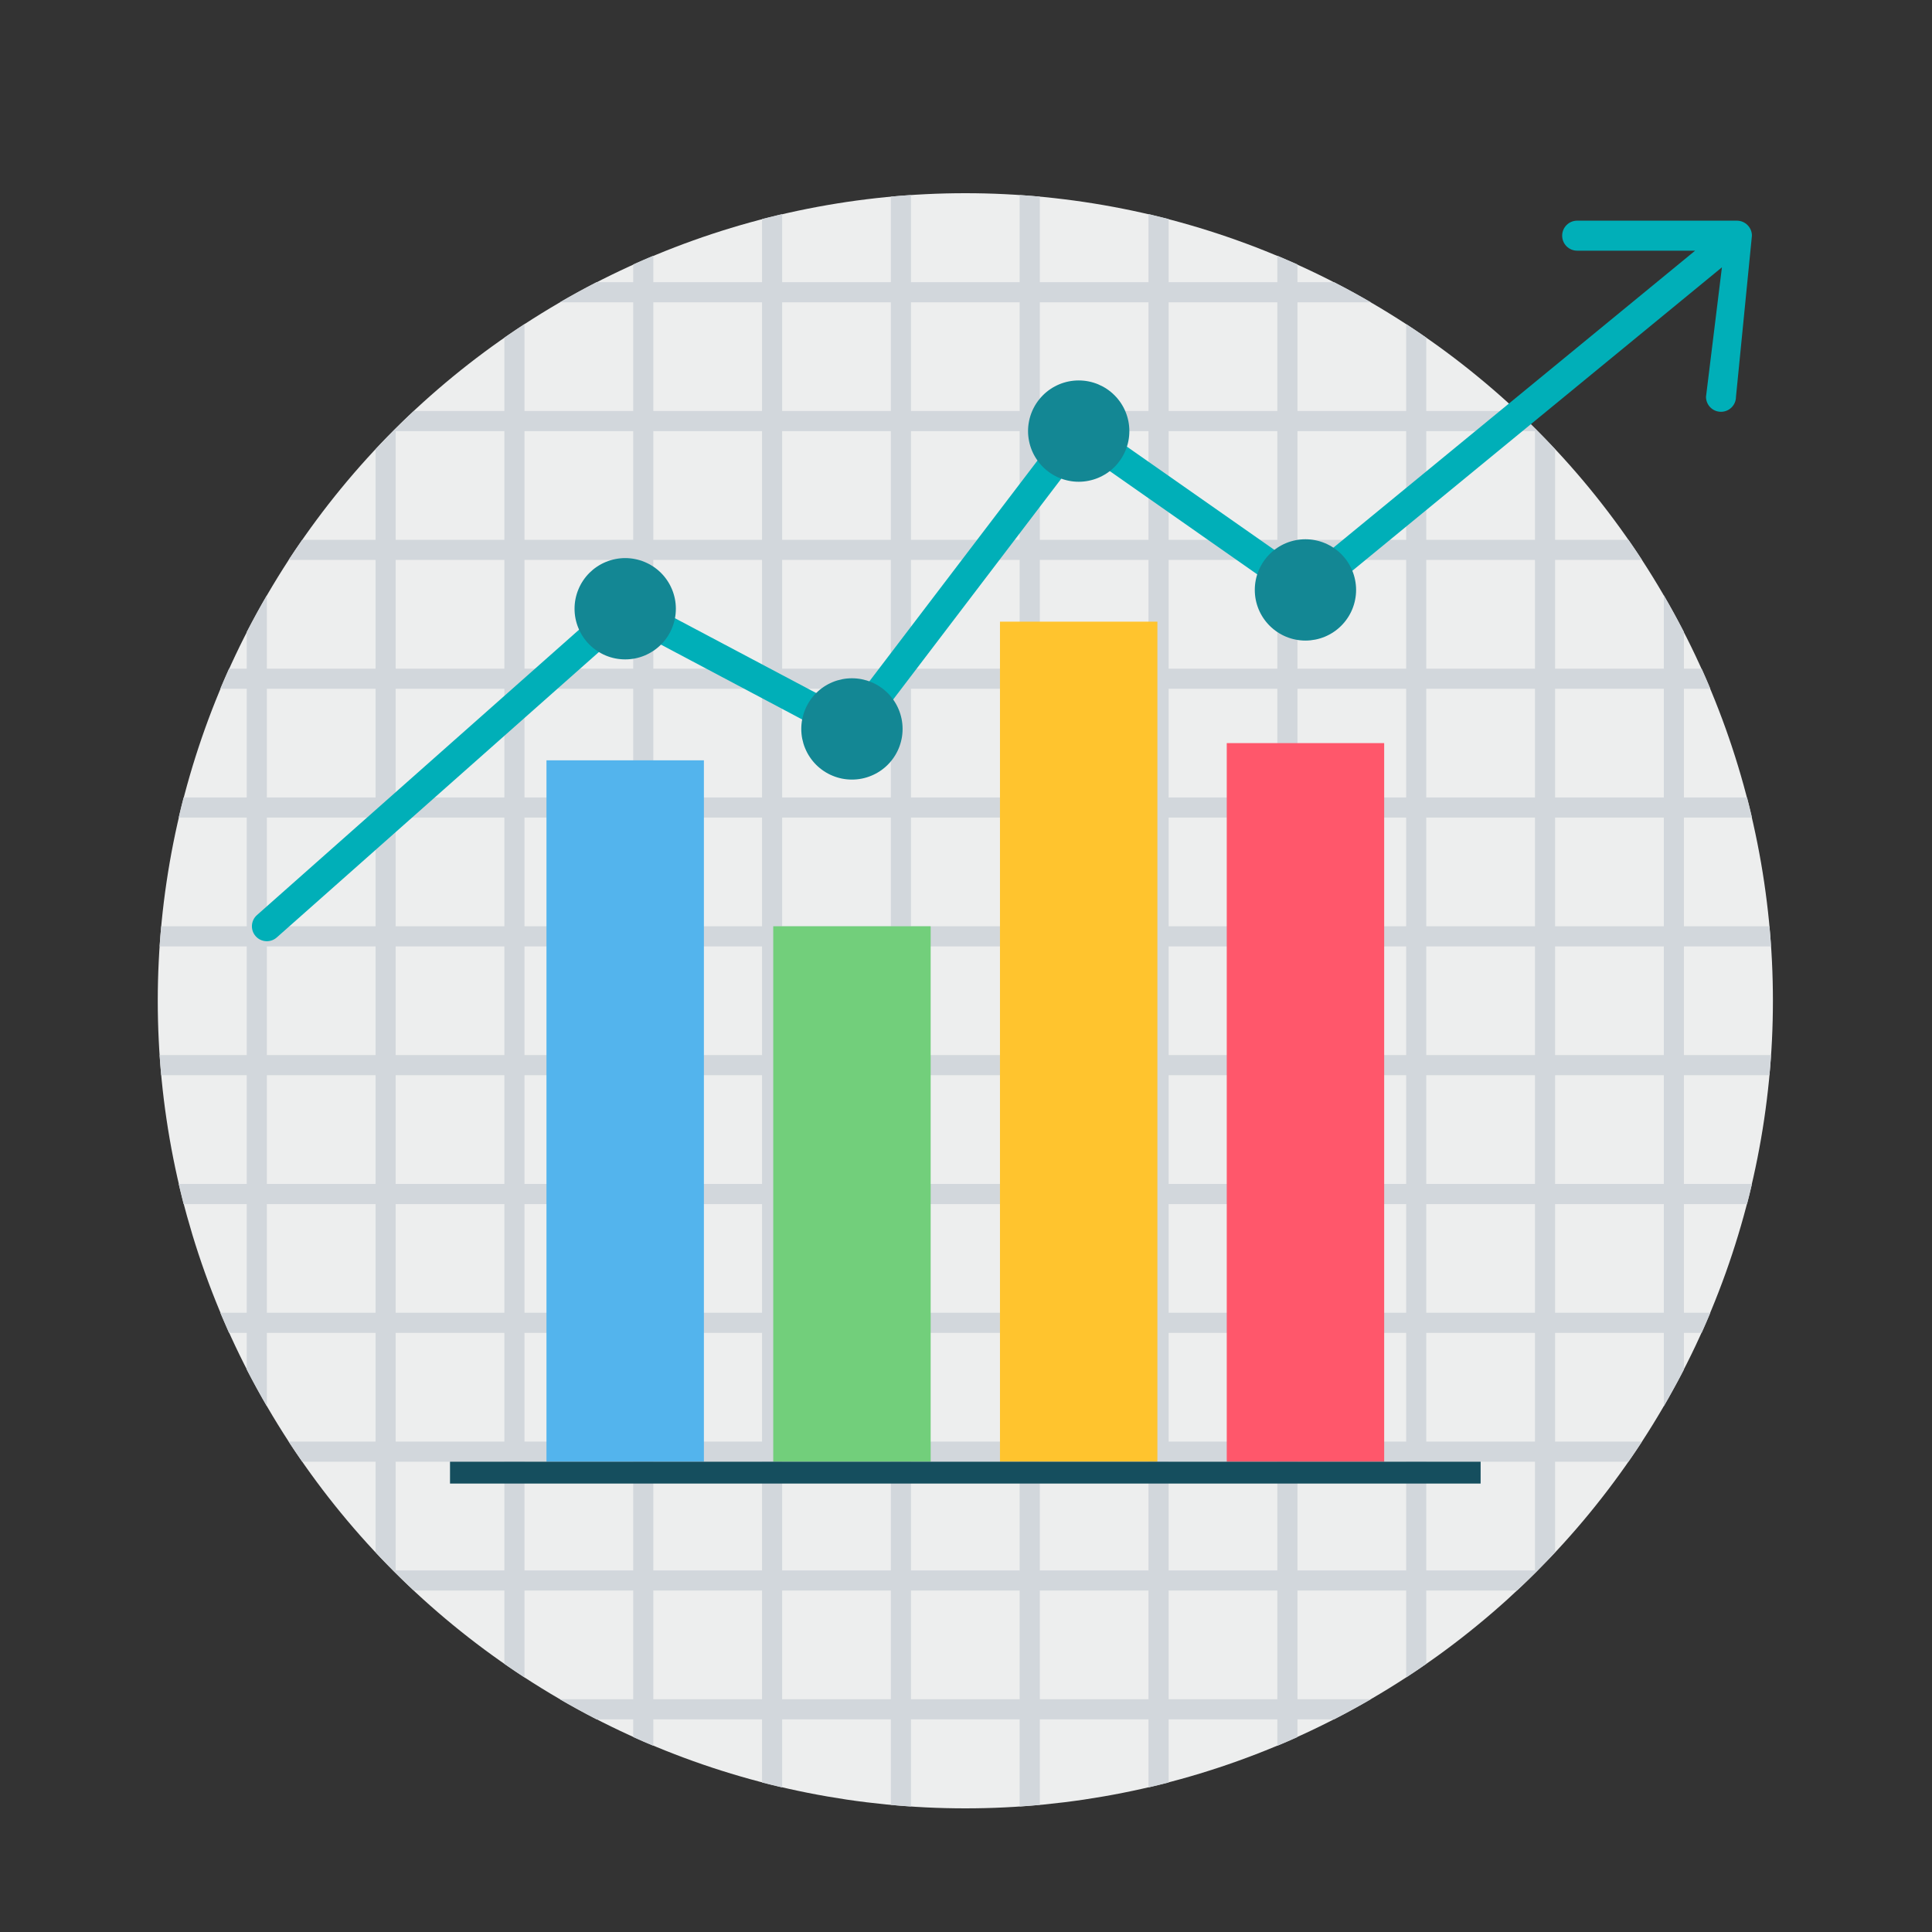 <svg xmlns="http://www.w3.org/2000/svg" xmlns:xlink="http://www.w3.org/1999/xlink" width="500" zoomAndPan="magnify" viewBox="0 0 375 375" height="500" preserveAspectRatio="xMidYMid meet"><rect x="0" y="0" width="375" height="375" fill="#333333" stroke="none"/><defs><clipPath id="95c70b70b5"><path d="M 30.621 37.5 L 344.121 37.5 L 344.121 351 L 30.621 351 Z M 30.621 37.5 " clip-rule="nonzero"></path></clipPath><clipPath id="1d352eb550"><path d="M 30.621 37.5 L 344 37.5 L 344 351 L 30.621 351 Z M 30.621 37.5 " clip-rule="nonzero"></path></clipPath></defs><g clip-path="url(#95c70b70b5)"><path fill="#edeeee" d="M 344.121 194.25 C 344.121 196.816 344.059 199.379 343.934 201.941 C 343.809 204.504 343.617 207.062 343.367 209.613 C 343.117 212.168 342.801 214.711 342.426 217.25 C 342.051 219.789 341.609 222.312 341.109 224.832 C 340.609 227.348 340.047 229.848 339.426 232.336 C 338.801 234.824 338.117 237.297 337.371 239.754 C 336.629 242.207 335.824 244.641 334.961 247.059 C 334.094 249.473 333.172 251.867 332.191 254.234 C 331.207 256.605 330.168 258.949 329.074 261.27 C 327.977 263.59 326.824 265.879 325.613 268.141 C 324.402 270.402 323.141 272.637 321.82 274.836 C 320.504 277.035 319.129 279.203 317.703 281.336 C 316.281 283.469 314.805 285.566 313.273 287.625 C 311.746 289.688 310.168 291.707 308.543 293.691 C 306.914 295.676 305.238 297.617 303.516 299.516 C 301.793 301.418 300.023 303.273 298.211 305.09 C 296.398 306.902 294.539 308.672 292.641 310.395 C 290.738 312.117 288.797 313.793 286.812 315.418 C 284.832 317.047 282.809 318.625 280.75 320.152 C 278.688 321.68 276.59 323.156 274.457 324.582 C 272.324 326.008 270.156 327.379 267.957 328.699 C 265.758 330.02 263.527 331.281 261.266 332.492 C 259 333.699 256.711 334.852 254.391 335.949 C 252.074 337.047 249.727 338.086 247.359 339.066 C 244.988 340.051 242.594 340.973 240.18 341.836 C 237.766 342.703 235.328 343.504 232.875 344.25 C 230.418 344.996 227.949 345.68 225.461 346.301 C 222.973 346.926 220.469 347.488 217.953 347.988 C 215.438 348.488 212.91 348.926 210.371 349.305 C 207.836 349.68 205.289 349.992 202.738 350.246 C 200.184 350.496 197.625 350.684 195.062 350.812 C 192.5 350.938 189.938 351 187.371 351 C 184.809 351 182.242 350.938 179.68 350.812 C 177.117 350.684 174.562 350.496 172.008 350.246 C 169.457 349.992 166.91 349.68 164.371 349.305 C 161.836 348.926 159.309 348.488 156.793 347.988 C 154.277 347.488 151.773 346.926 149.285 346.301 C 146.797 345.68 144.324 344.996 141.871 344.25 C 139.414 343.504 136.98 342.703 134.566 341.836 C 132.148 340.973 129.758 340.051 127.387 339.066 C 125.016 338.086 122.672 337.047 120.352 335.949 C 118.035 334.852 115.742 333.699 113.48 332.492 C 111.219 331.281 108.988 330.02 106.785 328.699 C 104.586 327.379 102.418 326.008 100.285 324.582 C 98.152 323.156 96.059 321.68 93.996 320.152 C 91.938 318.625 89.914 317.047 87.93 315.418 C 85.949 313.793 84.008 312.117 82.105 310.395 C 80.203 308.672 78.348 306.902 76.535 305.09 C 74.719 303.273 72.949 301.418 71.227 299.516 C 69.504 297.617 67.832 295.676 66.203 293.691 C 64.574 291.707 62.996 289.688 61.469 287.625 C 59.941 285.566 58.465 283.469 57.039 281.336 C 55.613 279.203 54.242 277.035 52.922 274.836 C 51.605 272.637 50.34 270.402 49.133 268.141 C 47.922 265.879 46.77 263.59 45.672 261.27 C 44.574 258.949 43.535 256.605 42.555 254.234 C 41.574 251.867 40.648 249.473 39.785 247.059 C 38.922 244.641 38.117 242.207 37.371 239.754 C 36.629 237.297 35.941 234.824 35.32 232.336 C 34.695 229.848 34.133 227.348 33.633 224.832 C 33.133 222.312 32.695 219.789 32.32 217.25 C 31.941 214.711 31.629 212.168 31.379 209.613 C 31.125 207.062 30.938 204.504 30.812 201.941 C 30.684 199.379 30.621 196.816 30.621 194.25 C 30.621 191.684 30.684 189.121 30.812 186.559 C 30.938 183.996 31.125 181.438 31.379 178.887 C 31.629 176.332 31.941 173.789 32.32 171.25 C 32.695 168.711 33.133 166.188 33.633 163.668 C 34.133 161.152 34.695 158.652 35.32 156.164 C 35.941 153.676 36.629 151.203 37.371 148.746 C 38.117 146.293 38.922 143.859 39.785 141.441 C 40.648 139.027 41.574 136.633 42.555 134.266 C 43.535 131.895 44.574 129.551 45.672 127.23 C 46.77 124.91 47.922 122.621 49.133 120.359 C 50.34 118.098 51.605 115.863 52.922 113.664 C 54.242 111.465 55.613 109.297 57.039 107.164 C 58.465 105.031 59.941 102.934 61.469 100.875 C 62.996 98.812 64.574 96.793 66.203 94.809 C 67.832 92.824 69.504 90.883 71.227 88.984 C 72.949 87.082 74.719 85.227 76.535 83.41 C 78.348 81.598 80.203 79.828 82.105 78.105 C 84.008 76.383 85.949 74.707 87.93 73.082 C 89.914 71.453 91.938 69.875 93.996 68.348 C 96.059 66.82 98.152 65.344 100.285 63.918 C 102.418 62.492 104.586 61.121 106.785 59.801 C 108.988 58.48 111.219 57.219 113.48 56.008 C 115.742 54.801 118.035 53.648 120.352 52.551 C 122.672 51.453 125.016 50.414 127.387 49.434 C 129.758 48.449 132.148 47.527 134.566 46.664 C 136.98 45.797 139.414 44.996 141.871 44.25 C 144.324 43.504 146.797 42.82 149.285 42.199 C 151.773 41.574 154.277 41.012 156.793 40.512 C 159.309 40.012 161.836 39.574 164.371 39.195 C 166.91 38.82 169.457 38.508 172.008 38.254 C 174.562 38.004 177.117 37.816 179.68 37.688 C 182.242 37.562 184.809 37.5 187.371 37.5 C 189.938 37.5 192.5 37.562 195.062 37.688 C 197.625 37.816 200.184 38.004 202.738 38.254 C 205.289 38.508 207.836 38.82 210.371 39.195 C 212.91 39.574 215.438 40.012 217.953 40.512 C 220.469 41.012 222.973 41.574 225.461 42.199 C 227.949 42.82 230.418 43.504 232.875 44.25 C 235.328 44.996 237.766 45.797 240.18 46.664 C 242.594 47.527 244.988 48.449 247.359 49.434 C 249.727 50.414 252.074 51.453 254.391 52.551 C 256.711 53.648 259 54.801 261.266 56.008 C 263.527 57.219 265.758 58.48 267.957 59.801 C 270.156 61.121 272.324 62.492 274.457 63.918 C 276.59 65.344 278.688 66.82 280.75 68.348 C 282.809 69.875 284.832 71.453 286.812 73.082 C 288.797 74.707 290.738 76.383 292.641 78.105 C 294.539 79.828 296.398 81.598 298.211 83.41 C 300.023 85.227 301.793 87.082 303.516 88.984 C 305.238 90.883 306.914 92.824 308.543 94.809 C 310.168 96.793 311.746 98.812 313.273 100.875 C 314.805 102.934 316.281 105.031 317.707 107.164 C 319.129 109.297 320.504 111.465 321.82 113.664 C 323.141 115.863 324.402 118.098 325.613 120.359 C 326.824 122.621 327.977 124.91 329.074 127.23 C 330.168 129.551 331.207 131.895 332.191 134.266 C 333.172 136.633 334.094 139.027 334.961 141.441 C 335.824 143.859 336.629 146.293 337.371 148.746 C 338.117 151.203 338.801 153.676 339.426 156.164 C 340.047 158.652 340.609 161.152 341.109 163.668 C 341.609 166.188 342.051 168.711 342.426 171.25 C 342.801 173.789 343.117 176.332 343.367 178.887 C 343.617 181.438 343.809 183.996 343.934 186.559 C 344.059 189.121 344.121 191.684 344.121 194.25 Z M 344.121 194.25 " fill-opacity="1" fill-rule="nonzero"></path></g><g clip-path="url(#1d352eb550)"><path fill="#d2d7dc" d="M 176.82 37.863 C 175.516 37.945 174.207 38.055 172.91 38.168 L 172.91 54.766 L 151.816 54.766 L 151.816 41.551 C 150.508 41.859 149.203 42.18 147.91 42.512 L 147.91 54.766 L 126.809 54.766 L 126.809 49.629 C 125.504 50.184 124.195 50.746 122.906 51.324 L 122.906 54.766 L 115.785 54.766 C 113.371 56.008 111 57.312 108.66 58.676 L 122.906 58.676 L 122.906 79.773 L 101.805 79.773 L 101.805 62.902 C 100.488 63.762 99.191 64.641 97.898 65.539 L 97.898 79.773 L 80.312 79.773 C 77.758 82.16 75.285 84.633 72.895 87.188 L 72.895 104.777 L 58.664 104.777 C 57.762 106.066 56.887 107.367 56.023 108.68 L 72.895 108.68 L 72.895 129.785 L 51.801 129.785 L 51.801 115.535 C 50.434 117.875 49.129 120.25 47.887 122.664 L 47.887 129.785 L 44.449 129.785 C 43.871 131.074 43.309 132.379 42.754 133.688 L 47.887 133.688 L 47.887 154.789 L 35.633 154.789 C 35.301 156.078 34.98 157.387 34.676 158.691 L 47.887 158.691 L 47.887 179.789 L 31.293 179.789 C 31.176 181.086 31.07 182.391 30.984 183.699 L 47.887 183.699 L 47.887 204.793 L 30.984 204.793 C 31.07 206.102 31.176 207.406 31.293 208.703 L 47.887 208.703 L 47.887 229.801 L 34.676 229.801 C 34.98 231.105 35.301 232.41 35.633 233.711 L 47.887 233.711 L 47.887 254.805 L 42.754 254.805 C 43.309 256.121 43.871 257.418 44.449 258.715 L 47.887 258.715 L 47.887 265.828 C 49.129 268.242 50.434 270.617 51.801 272.957 L 51.801 258.715 L 72.895 258.715 L 72.895 279.812 L 56.023 279.812 C 56.887 281.125 57.762 282.434 58.664 283.715 L 72.895 283.715 L 72.895 301.301 C 75.285 303.859 77.758 306.328 80.312 308.719 L 97.898 308.719 L 97.898 322.949 C 99.191 323.852 100.488 324.73 101.805 325.59 L 101.805 308.719 L 122.906 308.719 L 122.906 329.824 L 108.66 329.824 C 111 331.18 113.371 332.484 115.785 333.727 L 122.906 333.727 L 122.906 337.164 C 124.195 337.754 125.504 338.316 126.809 338.859 L 126.809 333.727 L 147.91 333.727 L 147.91 345.98 C 149.203 346.32 150.508 346.633 151.816 346.941 L 151.816 333.727 L 172.91 333.727 L 172.91 350.32 C 174.207 350.445 175.516 350.547 176.82 350.629 L 176.82 333.727 L 197.914 333.727 L 197.914 350.629 C 199.223 350.547 200.527 350.438 201.828 350.32 L 201.828 333.727 L 222.922 333.727 L 222.922 346.941 C 224.227 346.633 225.535 346.32 226.832 345.98 L 226.832 333.727 L 247.926 333.727 L 247.926 338.859 C 249.242 338.316 250.539 337.754 251.84 337.164 L 251.84 333.727 L 258.949 333.727 C 261.363 332.484 263.738 331.18 266.078 329.824 L 251.84 329.824 L 251.84 308.719 L 272.934 308.719 L 272.934 325.59 C 274.246 324.73 275.555 323.852 276.836 322.949 L 276.836 308.719 L 294.426 308.719 C 296.98 306.328 299.453 303.859 301.844 301.301 L 301.844 283.715 L 316.074 283.715 C 316.977 282.434 317.852 281.125 318.711 279.812 L 301.844 279.812 L 301.844 258.715 L 322.945 258.715 L 322.945 272.957 C 324.301 270.617 325.609 268.242 326.848 265.828 L 326.848 258.715 L 330.289 258.715 C 330.875 257.418 331.438 256.121 331.984 254.805 L 326.848 254.805 L 326.848 233.711 L 339.102 233.711 C 339.441 232.41 339.758 231.105 340.062 229.801 L 326.848 229.801 L 326.848 208.703 L 343.445 208.703 C 343.566 207.406 343.668 206.102 343.75 204.793 L 326.848 204.793 L 326.848 183.699 L 343.75 183.699 C 343.668 182.391 343.566 181.086 343.445 179.789 L 326.848 179.789 L 326.848 158.691 L 340.062 158.691 C 339.758 157.387 339.441 156.078 339.102 154.789 L 326.848 154.789 L 326.848 133.688 L 331.984 133.688 C 331.438 132.379 330.875 131.074 330.289 129.785 L 326.848 129.785 L 326.848 122.664 C 325.609 120.25 324.301 117.875 322.945 115.535 L 322.945 129.785 L 301.844 129.785 L 301.844 108.68 L 318.711 108.68 C 317.852 107.367 316.977 106.066 316.074 104.777 L 301.844 104.777 L 301.844 87.188 C 299.453 84.633 296.98 82.16 294.426 79.773 L 276.836 79.773 L 276.836 65.539 C 275.547 64.641 274.246 63.762 272.934 62.902 L 272.934 79.773 L 251.84 79.773 L 251.84 58.676 L 266.078 58.676 C 263.738 57.312 261.363 56.008 258.949 54.766 L 251.84 54.766 L 251.84 51.324 C 250.539 50.746 249.242 50.184 247.926 49.629 L 247.926 54.766 L 226.832 54.766 L 226.832 42.512 C 225.535 42.18 224.227 41.859 222.922 41.551 L 222.922 54.766 L 201.828 54.766 L 201.828 38.168 C 200.527 38.055 199.223 37.945 197.914 37.863 L 197.914 54.766 L 176.82 54.766 Z M 247.926 58.676 L 226.832 58.676 L 226.832 79.773 L 247.926 79.773 Z M 222.922 58.676 L 201.828 58.676 L 201.828 79.773 L 222.922 79.773 Z M 197.914 58.676 L 176.82 58.676 L 176.82 79.773 L 197.914 79.773 Z M 172.91 58.676 L 151.816 58.676 L 151.816 79.773 L 172.91 79.773 Z M 147.91 58.676 L 126.809 58.676 L 126.809 79.773 L 147.91 79.773 Z M 297.938 83.676 L 276.836 83.676 L 276.836 104.777 L 297.938 104.777 Z M 272.934 83.676 L 251.84 83.676 L 251.84 104.777 L 272.934 104.777 Z M 247.926 83.676 L 226.832 83.676 L 226.832 104.777 L 247.926 104.777 Z M 222.922 83.676 L 201.828 83.676 L 201.828 104.777 L 222.922 104.777 Z M 197.914 83.676 L 176.82 83.676 L 176.82 104.777 L 197.914 104.777 Z M 172.91 83.676 L 151.816 83.676 L 151.816 104.777 L 172.91 104.777 Z M 147.91 83.676 L 126.809 83.676 L 126.809 104.777 L 147.91 104.777 Z M 122.906 83.676 L 101.805 83.676 L 101.805 104.777 L 122.906 104.777 Z M 97.898 83.676 L 76.797 83.676 L 76.797 104.777 L 97.898 104.777 Z M 297.938 108.68 L 276.836 108.68 L 276.836 129.785 L 297.938 129.785 Z M 272.934 108.68 L 251.84 108.68 L 251.84 129.785 L 272.934 129.785 Z M 247.926 108.68 L 226.832 108.68 L 226.832 129.785 L 247.926 129.785 Z M 222.922 108.68 L 201.828 108.68 L 201.828 129.785 L 222.922 129.785 Z M 197.914 108.68 L 176.82 108.68 L 176.82 129.785 L 197.914 129.785 Z M 172.91 108.68 L 151.816 108.68 L 151.816 129.785 L 172.91 129.785 Z M 147.91 108.68 L 126.809 108.68 L 126.809 129.785 L 147.91 129.785 Z M 122.906 108.68 L 101.805 108.68 L 101.805 129.785 L 122.906 129.785 Z M 97.898 108.68 L 76.797 108.68 L 76.797 129.785 L 97.898 129.785 Z M 322.945 133.688 L 301.844 133.688 L 301.844 154.789 L 322.945 154.789 Z M 297.938 133.688 L 276.836 133.688 L 276.836 154.789 L 297.938 154.789 Z M 272.934 133.688 L 251.84 133.688 L 251.84 154.789 L 272.934 154.789 Z M 247.926 133.688 L 226.832 133.688 L 226.832 154.789 L 247.926 154.789 Z M 222.922 133.688 L 201.828 133.688 L 201.828 154.789 L 222.922 154.789 Z M 197.914 133.688 L 176.82 133.688 L 176.82 154.789 L 197.914 154.789 Z M 172.91 133.688 L 151.816 133.688 L 151.816 154.789 L 172.91 154.789 Z M 147.91 133.688 L 126.809 133.688 L 126.809 154.789 L 147.91 154.789 Z M 122.906 133.688 L 101.805 133.688 L 101.805 154.789 L 122.906 154.789 Z M 97.898 133.688 L 76.797 133.688 L 76.797 154.789 L 97.898 154.789 Z M 72.895 133.688 L 51.801 133.688 L 51.801 154.789 L 72.895 154.789 Z M 322.945 158.691 L 301.844 158.691 L 301.844 179.789 L 322.945 179.789 Z M 297.938 158.691 L 276.836 158.691 L 276.836 179.789 L 297.938 179.789 Z M 272.934 158.691 L 251.84 158.691 L 251.84 179.789 L 272.934 179.789 Z M 247.926 158.691 L 226.832 158.691 L 226.832 179.789 L 247.926 179.789 Z M 222.922 158.691 L 201.828 158.691 L 201.828 179.789 L 222.922 179.789 Z M 197.914 158.691 L 176.82 158.691 L 176.82 179.789 L 197.914 179.789 Z M 172.91 158.691 L 151.816 158.691 L 151.816 179.789 L 172.91 179.789 Z M 147.91 158.691 L 126.809 158.691 L 126.809 179.789 L 147.91 179.789 Z M 122.906 158.691 L 101.805 158.691 L 101.805 179.789 L 122.906 179.789 Z M 97.898 158.691 L 76.797 158.691 L 76.797 179.789 L 97.898 179.789 Z M 72.895 158.691 L 51.801 158.691 L 51.801 179.789 L 72.895 179.789 Z M 322.945 183.699 L 301.844 183.699 L 301.844 204.793 L 322.945 204.793 Z M 297.938 183.699 L 276.836 183.699 L 276.836 204.793 L 297.938 204.793 Z M 272.934 183.699 L 251.84 183.699 L 251.84 204.793 L 272.934 204.793 Z M 247.926 183.699 L 226.832 183.699 L 226.832 204.793 L 247.926 204.793 Z M 222.922 183.699 L 201.828 183.699 L 201.828 204.793 L 222.922 204.793 Z M 197.914 183.699 L 176.82 183.699 L 176.82 204.793 L 197.914 204.793 Z M 172.91 183.699 L 151.816 183.699 L 151.816 204.793 L 172.91 204.793 Z M 147.91 183.699 L 126.809 183.699 L 126.809 204.793 L 147.91 204.793 Z M 122.906 183.699 L 101.805 183.699 L 101.805 204.793 L 122.906 204.793 Z M 97.898 183.699 L 76.797 183.699 L 76.797 204.793 L 97.898 204.793 Z M 72.895 183.699 L 51.801 183.699 L 51.801 204.793 L 72.895 204.793 Z M 322.945 208.703 L 301.844 208.703 L 301.844 229.801 L 322.945 229.801 Z M 297.938 208.703 L 276.836 208.703 L 276.836 229.801 L 297.938 229.801 Z M 272.934 208.703 L 251.84 208.703 L 251.84 229.801 L 272.934 229.801 Z M 247.926 208.703 L 226.832 208.703 L 226.832 229.801 L 247.926 229.801 Z M 222.922 208.703 L 201.828 208.703 L 201.828 229.801 L 222.922 229.801 Z M 197.914 208.703 L 176.82 208.703 L 176.82 229.801 L 197.914 229.801 Z M 172.91 208.703 L 151.816 208.703 L 151.816 229.801 L 172.91 229.801 Z M 147.91 208.703 L 126.809 208.703 L 126.809 229.801 L 147.91 229.801 Z M 122.906 208.703 L 101.805 208.703 L 101.805 229.801 L 122.906 229.801 Z M 97.898 208.703 L 76.797 208.703 L 76.797 229.801 L 97.898 229.801 Z M 72.895 208.703 L 51.801 208.703 L 51.801 229.801 L 72.895 229.801 Z M 322.945 233.711 L 301.844 233.711 L 301.844 254.805 L 322.945 254.805 Z M 297.938 233.711 L 276.836 233.711 L 276.836 254.805 L 297.938 254.805 Z M 272.934 233.711 L 251.84 233.711 L 251.84 254.805 L 272.934 254.805 Z M 247.926 233.711 L 226.832 233.711 L 226.832 254.805 L 247.926 254.805 Z M 222.922 233.711 L 201.828 233.711 L 201.828 254.805 L 222.922 254.805 Z M 197.914 233.711 L 176.82 233.711 L 176.82 254.805 L 197.914 254.805 Z M 172.91 233.711 L 151.816 233.711 L 151.816 254.805 L 172.91 254.805 Z M 147.91 233.711 L 126.809 233.711 L 126.809 254.805 L 147.91 254.805 Z M 122.906 233.711 L 101.805 233.711 L 101.805 254.805 L 122.906 254.805 Z M 97.898 233.711 L 76.797 233.711 L 76.797 254.805 L 97.898 254.805 Z M 72.895 233.711 L 51.801 233.711 L 51.801 254.805 L 72.895 254.805 Z M 297.938 258.715 L 276.836 258.715 L 276.836 279.812 L 297.938 279.812 Z M 272.934 258.715 L 251.84 258.715 L 251.84 279.812 L 272.934 279.812 Z M 247.926 258.715 L 226.832 258.715 L 226.832 279.812 L 247.926 279.812 Z M 222.922 258.715 L 201.828 258.715 L 201.828 279.812 L 222.922 279.812 Z M 197.914 258.715 L 176.82 258.715 L 176.82 279.812 L 197.914 279.812 Z M 172.91 258.715 L 151.816 258.715 L 151.816 279.812 L 172.91 279.812 Z M 147.91 258.715 L 126.809 258.715 L 126.809 279.812 L 147.91 279.812 Z M 122.906 258.715 L 101.805 258.715 L 101.805 279.812 L 122.906 279.812 Z M 97.898 258.715 L 76.797 258.715 L 76.797 279.812 L 97.898 279.812 Z M 297.938 283.715 L 276.836 283.715 L 276.836 304.816 L 297.938 304.816 Z M 272.934 283.715 L 251.84 283.715 L 251.84 304.816 L 272.934 304.816 Z M 247.926 283.715 L 226.832 283.715 L 226.832 304.816 L 247.926 304.816 Z M 222.922 283.715 L 201.828 283.715 L 201.828 304.816 L 222.922 304.816 Z M 197.914 283.715 L 176.82 283.715 L 176.82 304.816 L 197.914 304.816 Z M 172.91 283.715 L 151.816 283.715 L 151.816 304.816 L 172.91 304.816 Z M 147.91 283.715 L 126.809 283.715 L 126.809 304.816 L 147.91 304.816 Z M 122.906 283.715 L 101.805 283.715 L 101.805 304.816 L 122.906 304.816 Z M 97.898 283.715 L 76.797 283.715 L 76.797 304.816 L 97.898 304.816 Z M 247.926 308.719 L 226.832 308.719 L 226.832 329.824 L 247.926 329.824 Z M 222.922 308.719 L 201.828 308.719 L 201.828 329.824 L 222.922 329.824 Z M 197.914 308.719 L 176.82 308.719 L 176.82 329.824 L 197.914 329.824 Z M 172.91 308.719 L 151.816 308.719 L 151.816 329.824 L 172.91 329.824 Z M 147.91 308.719 L 126.809 308.719 L 126.809 329.824 L 147.91 329.824 Z M 147.91 308.719 " fill-opacity="1" fill-rule="evenodd"></path></g><path fill="#53b4ed" d="M 106.07 147.578 L 136.625 147.578 L 136.625 283.715 L 106.07 283.715 Z M 106.07 147.578 " fill-opacity="1" fill-rule="evenodd"></path><path fill="#72cf7b" d="M 150.086 179.789 L 180.641 179.789 L 180.641 283.715 L 150.086 283.715 Z M 150.086 179.789 " fill-opacity="1" fill-rule="evenodd"></path><path fill="#ffc42e" d="M 194.094 120.664 L 224.648 120.664 L 224.648 283.715 L 194.094 283.715 Z M 194.094 120.664 " fill-opacity="1" fill-rule="evenodd"></path><path fill="#ff576b" d="M 238.113 144.238 L 268.668 144.238 L 268.668 283.723 L 238.113 283.723 Z M 238.113 144.238 " fill-opacity="1" fill-rule="evenodd"></path><path fill="#00afb8" d="M 306.125 48.656 C 304.512 48.656 303.215 47.348 303.215 45.746 C 303.215 44.141 304.512 42.832 306.125 42.832 L 337.137 42.832 C 338.738 42.832 340.047 44.141 340.047 45.746 L 336.953 77.02 C 336.953 78.629 335.645 79.93 334.043 79.93 C 332.43 79.93 331.133 78.629 331.133 77.02 L 334.223 51.887 L 255.23 116.742 C 254.254 117.547 252.824 117.637 251.73 116.875 L 209.996 87.652 L 167.707 143.203 C 166.871 144.344 165.301 144.734 164.012 144.055 L 121.766 121.664 L 53.719 181.961 C 52.52 183.02 50.684 182.914 49.625 181.715 C 48.566 180.516 48.672 178.68 49.871 177.621 L 119.426 115.992 C 120.359 115.172 121.664 115.047 122.699 115.594 L 164.543 137.762 L 207.07 81.914 C 208.047 80.641 209.863 80.398 211.137 81.367 L 211.172 81.402 L 253.254 110.863 L 329.023 48.656 Z M 306.125 48.656 " fill-opacity="1" fill-rule="nonzero"></path><path fill="#138794" d="M 131.184 118.156 C 131.184 118.805 131.121 119.441 130.996 120.074 C 130.867 120.707 130.684 121.324 130.434 121.918 C 130.188 122.516 129.887 123.082 129.527 123.621 C 129.168 124.156 128.762 124.652 128.305 125.109 C 127.848 125.566 127.352 125.973 126.812 126.332 C 126.277 126.691 125.711 126.992 125.113 127.242 C 124.516 127.488 123.902 127.676 123.27 127.801 C 122.637 127.926 121.996 127.988 121.352 127.988 C 120.707 127.988 120.066 127.926 119.434 127.801 C 118.801 127.676 118.184 127.488 117.59 127.242 C 116.992 126.992 116.426 126.691 115.891 126.332 C 115.352 125.973 114.855 125.566 114.398 125.109 C 113.941 124.652 113.535 124.156 113.176 123.621 C 112.816 123.082 112.516 122.516 112.27 121.918 C 112.02 121.324 111.836 120.707 111.707 120.074 C 111.582 119.441 111.52 118.805 111.52 118.156 C 111.52 117.512 111.582 116.871 111.707 116.238 C 111.836 115.605 112.02 114.992 112.27 114.395 C 112.516 113.797 112.816 113.23 113.176 112.695 C 113.535 112.156 113.941 111.66 114.398 111.203 C 114.855 110.75 115.352 110.34 115.891 109.98 C 116.426 109.625 116.992 109.32 117.59 109.074 C 118.184 108.828 118.801 108.641 119.434 108.516 C 120.066 108.387 120.707 108.324 121.352 108.324 C 121.996 108.324 122.637 108.387 123.27 108.516 C 123.902 108.641 124.516 108.828 125.113 109.074 C 125.711 109.32 126.277 109.625 126.812 109.98 C 127.352 110.34 127.848 110.75 128.305 111.203 C 128.762 111.66 129.168 112.156 129.527 112.695 C 129.887 113.23 130.188 113.797 130.434 114.395 C 130.684 114.992 130.867 115.605 130.996 116.238 C 131.121 116.871 131.184 117.512 131.184 118.156 Z M 131.184 118.156 " fill-opacity="1" fill-rule="nonzero"></path><path fill="#138794" d="M 175.191 141.484 C 175.191 142.129 175.129 142.77 175.004 143.402 C 174.875 144.035 174.691 144.652 174.445 145.246 C 174.195 145.844 173.895 146.41 173.535 146.945 C 173.176 147.484 172.77 147.98 172.312 148.438 C 171.855 148.895 171.359 149.301 170.82 149.66 C 170.285 150.02 169.719 150.32 169.121 150.566 C 168.527 150.816 167.91 151 167.277 151.129 C 166.645 151.254 166.004 151.316 165.359 151.316 C 164.715 151.316 164.074 151.254 163.441 151.129 C 162.809 151 162.195 150.816 161.598 150.566 C 161 150.32 160.434 150.02 159.898 149.66 C 159.359 149.301 158.863 148.895 158.406 148.438 C 157.949 147.98 157.543 147.484 157.184 146.945 C 156.824 146.41 156.523 145.844 156.277 145.246 C 156.027 144.652 155.844 144.035 155.715 143.402 C 155.59 142.77 155.527 142.129 155.527 141.484 C 155.527 140.84 155.59 140.199 155.715 139.566 C 155.844 138.934 156.027 138.32 156.277 137.723 C 156.523 137.125 156.824 136.559 157.184 136.023 C 157.543 135.484 157.949 134.988 158.406 134.531 C 158.863 134.074 159.359 133.668 159.898 133.309 C 160.434 132.949 161 132.648 161.598 132.402 C 162.195 132.152 162.809 131.969 163.441 131.84 C 164.074 131.715 164.715 131.652 165.359 131.652 C 166.004 131.652 166.645 131.715 167.277 131.84 C 167.91 131.969 168.527 132.152 169.121 132.402 C 169.719 132.648 170.285 132.949 170.82 133.309 C 171.359 133.668 171.855 134.074 172.312 134.531 C 172.77 134.988 173.176 135.484 173.535 136.023 C 173.895 136.559 174.195 137.125 174.445 137.723 C 174.691 138.32 174.875 138.934 175.004 139.566 C 175.129 140.199 175.191 140.84 175.191 141.484 Z M 175.191 141.484 " fill-opacity="1" fill-rule="nonzero"></path><path fill="#138794" d="M 219.207 83.676 C 219.207 84.32 219.145 84.961 219.02 85.594 C 218.895 86.227 218.707 86.84 218.461 87.438 C 218.215 88.035 217.91 88.602 217.551 89.137 C 217.191 89.676 216.785 90.172 216.328 90.629 C 215.871 91.082 215.375 91.492 214.84 91.852 C 214.301 92.207 213.734 92.512 213.141 92.758 C 212.543 93.004 211.93 93.191 211.293 93.316 C 210.66 93.445 210.023 93.508 209.375 93.508 C 208.73 93.508 208.09 93.445 207.457 93.316 C 206.824 93.191 206.211 93.004 205.613 92.758 C 205.016 92.512 204.449 92.207 203.914 91.852 C 203.379 91.492 202.879 91.082 202.426 90.629 C 201.969 90.172 201.559 89.676 201.203 89.137 C 200.844 88.602 200.539 88.035 200.293 87.438 C 200.047 86.84 199.859 86.227 199.734 85.594 C 199.605 84.961 199.543 84.32 199.543 83.676 C 199.543 83.031 199.605 82.391 199.734 81.758 C 199.859 81.125 200.047 80.508 200.293 79.914 C 200.539 79.316 200.844 78.75 201.203 78.211 C 201.559 77.676 201.969 77.18 202.426 76.723 C 202.879 76.266 203.379 75.859 203.914 75.5 C 204.449 75.141 205.016 74.84 205.613 74.59 C 206.211 74.344 206.824 74.156 207.457 74.031 C 208.09 73.906 208.73 73.844 209.375 73.844 C 210.023 73.844 210.66 73.906 211.293 74.031 C 211.93 74.156 212.543 74.344 213.141 74.59 C 213.734 74.84 214.301 75.141 214.84 75.5 C 215.375 75.859 215.871 76.266 216.328 76.723 C 216.785 77.18 217.191 77.676 217.551 78.211 C 217.91 78.75 218.215 79.316 218.461 79.914 C 218.707 80.508 218.895 81.125 219.02 81.758 C 219.145 82.391 219.207 83.031 219.207 83.676 Z M 219.207 83.676 " fill-opacity="1" fill-rule="nonzero"></path><path fill="#138794" d="M 263.219 114.504 C 263.219 115.148 263.152 115.789 263.027 116.422 C 262.902 117.055 262.715 117.668 262.469 118.266 C 262.223 118.859 261.918 119.43 261.559 119.965 C 261.203 120.5 260.793 121 260.336 121.453 C 259.879 121.91 259.383 122.32 258.848 122.676 C 258.309 123.035 257.742 123.34 257.148 123.586 C 256.551 123.832 255.938 124.02 255.305 124.145 C 254.668 124.27 254.031 124.336 253.387 124.336 C 252.738 124.336 252.102 124.27 251.465 124.145 C 250.832 124.02 250.219 123.832 249.621 123.586 C 249.027 123.34 248.461 123.035 247.922 122.676 C 247.387 122.32 246.891 121.91 246.434 121.453 C 245.977 121 245.57 120.5 245.211 119.965 C 244.852 119.43 244.547 118.859 244.301 118.266 C 244.055 117.668 243.867 117.055 243.742 116.422 C 243.617 115.789 243.555 115.148 243.555 114.504 C 243.555 113.855 243.617 113.219 243.742 112.586 C 243.867 111.949 244.055 111.336 244.301 110.738 C 244.547 110.145 244.852 109.578 245.211 109.039 C 245.57 108.504 245.977 108.008 246.434 107.551 C 246.891 107.094 247.387 106.688 247.922 106.328 C 248.461 105.969 249.027 105.664 249.621 105.418 C 250.219 105.172 250.832 104.984 251.465 104.859 C 252.102 104.734 252.738 104.672 253.387 104.672 C 254.031 104.672 254.668 104.734 255.305 104.859 C 255.938 104.984 256.551 105.172 257.148 105.418 C 257.742 105.664 258.309 105.969 258.848 106.328 C 259.383 106.688 259.879 107.094 260.336 107.551 C 260.793 108.008 261.203 108.504 261.559 109.039 C 261.918 109.578 262.223 110.145 262.469 110.738 C 262.715 111.336 262.902 111.949 263.027 112.586 C 263.152 113.219 263.219 113.855 263.219 114.504 Z M 263.219 114.504 " fill-opacity="1" fill-rule="nonzero"></path><path fill="#154e5e" d="M 87.348 283.715 L 287.387 283.715 L 287.387 287.957 L 87.348 287.957 Z M 87.348 283.715 " fill-opacity="1" fill-rule="evenodd"></path></svg>